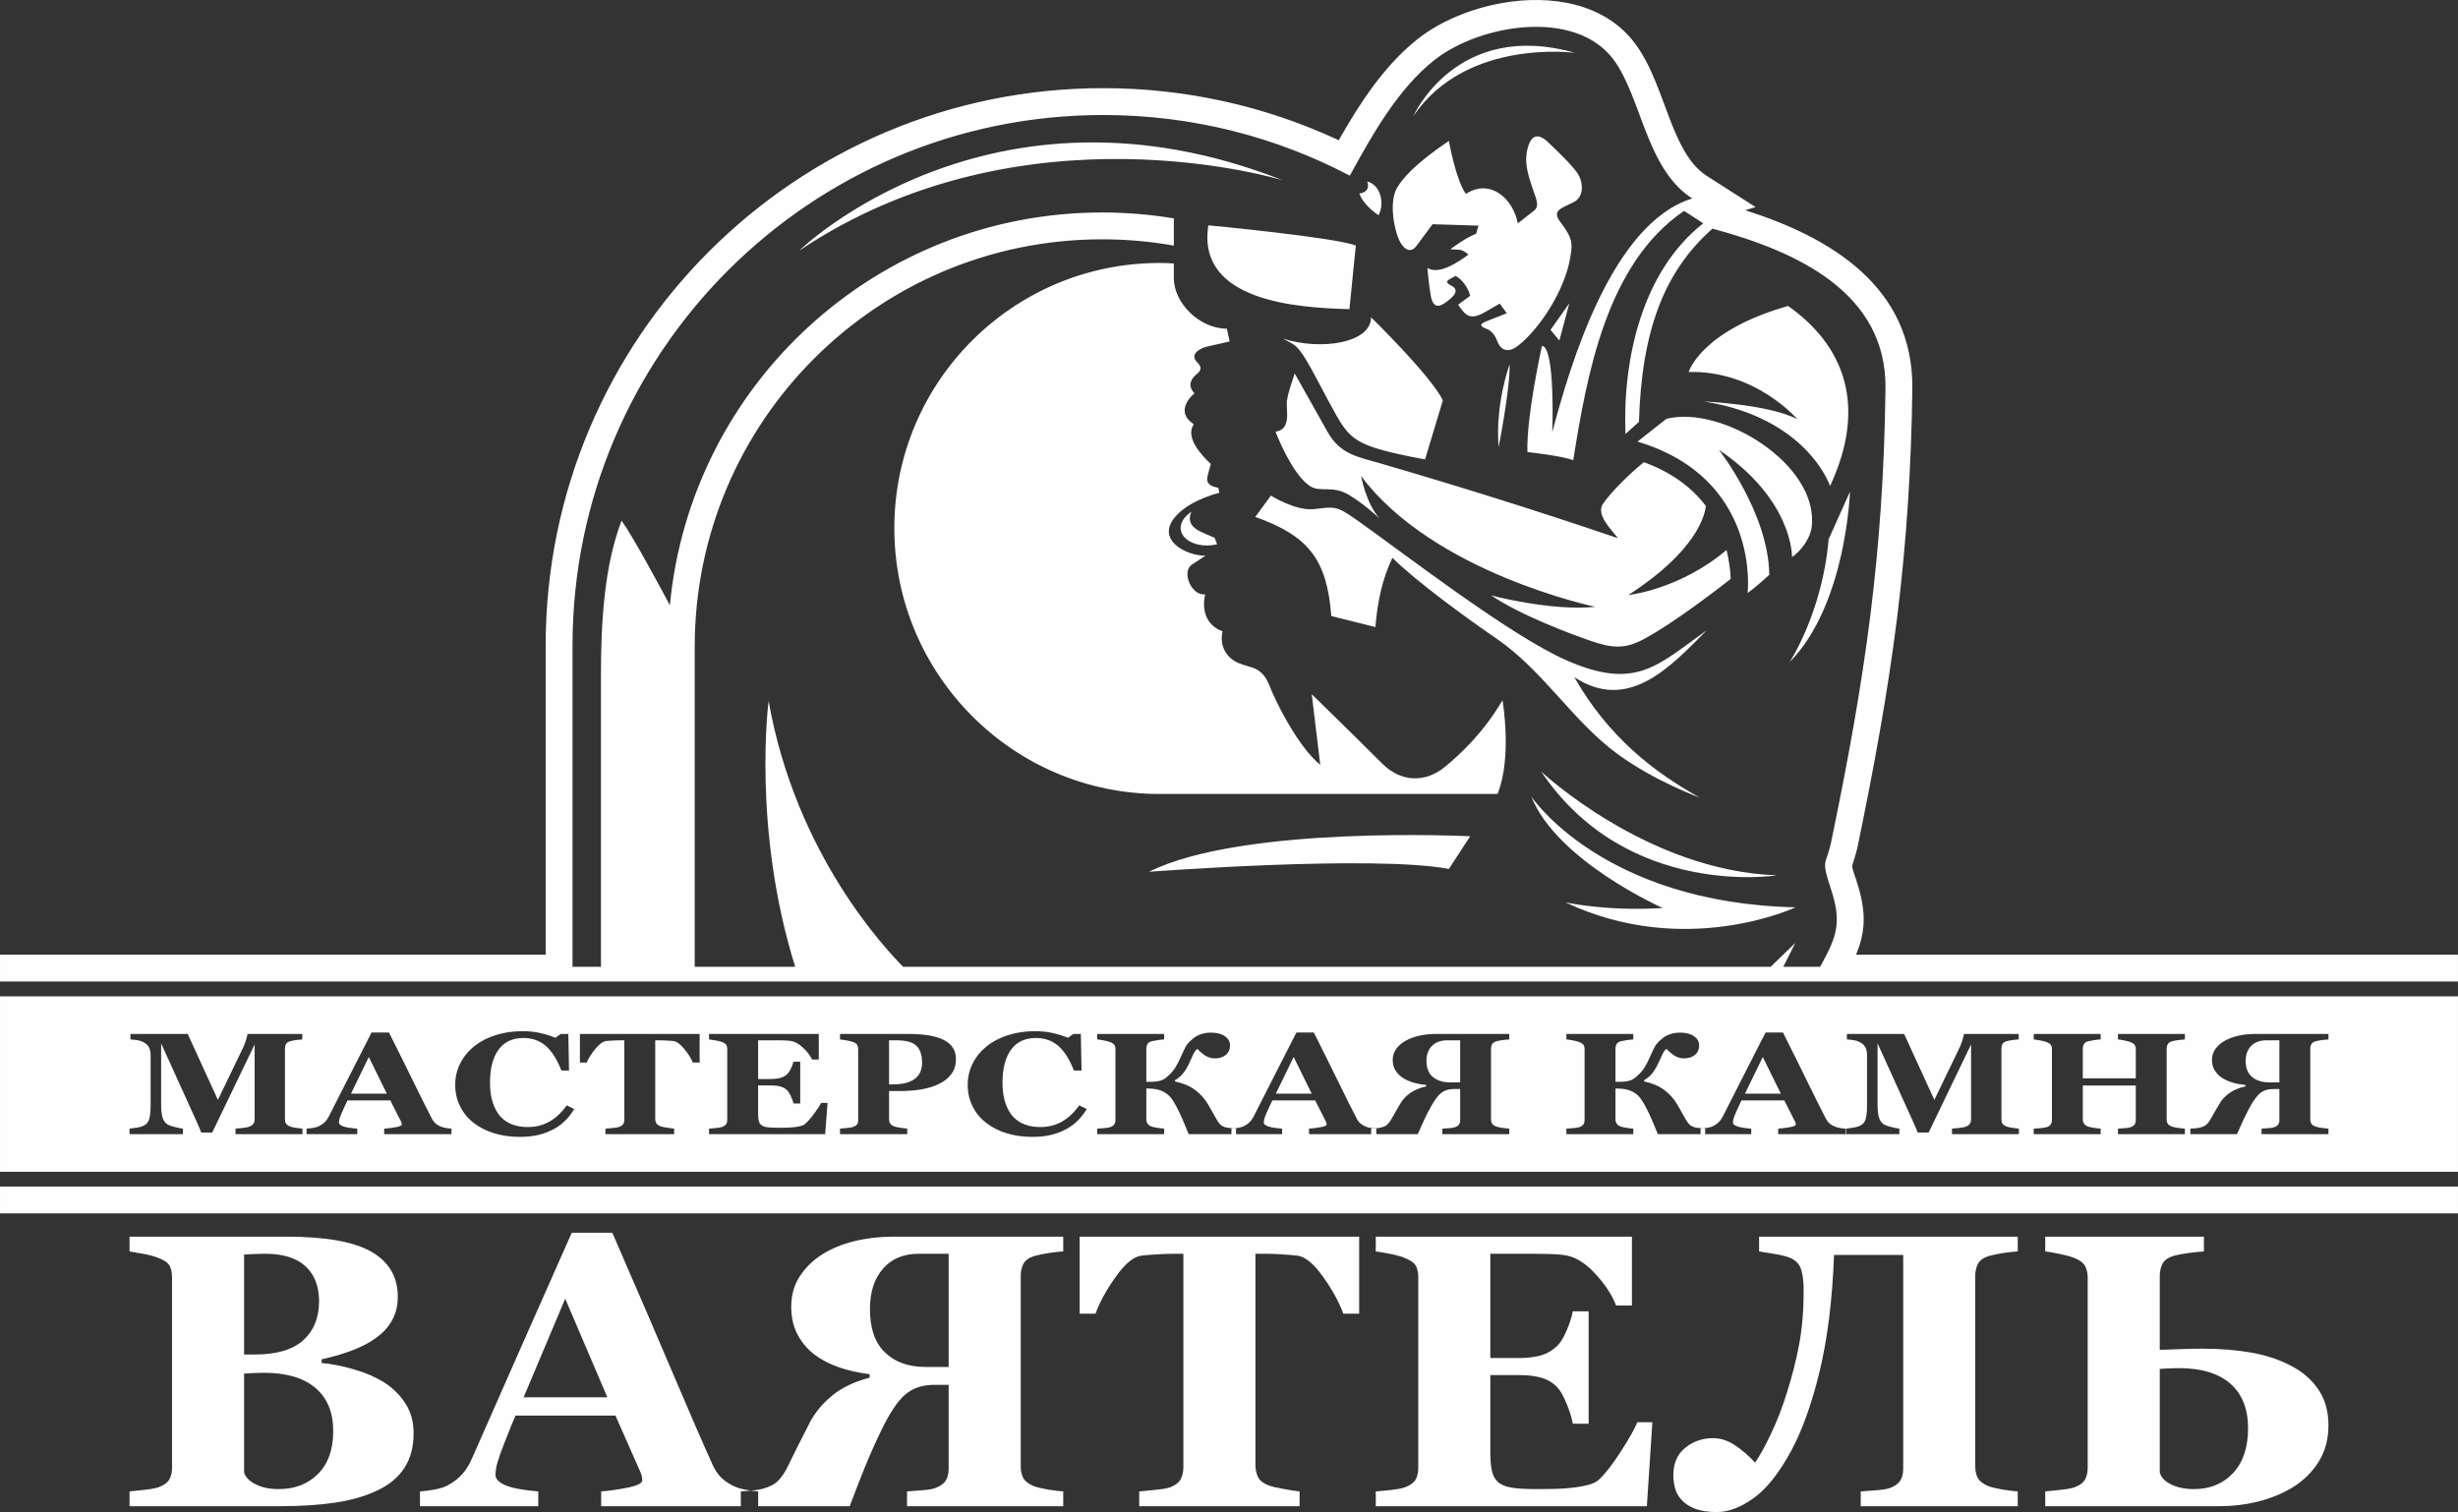 <?xml version="1.0" encoding="UTF-8"?>
<!DOCTYPE svg PUBLIC "-//W3C//DTD SVG 1.1//EN" "http://www.w3.org/Graphics/SVG/1.1/DTD/svg11.dtd">
<!-- Creator: CorelDRAW X7 -->
<svg xmlns="http://www.w3.org/2000/svg" xml:space="preserve" width="104.171mm" height="64.088mm" version="1.1" style="shape-rendering:geometricPrecision; text-rendering:geometricPrecision; image-rendering:optimizeQuality; fill-rule:evenodd; clip-rule:evenodd"
viewBox="0 0 101423 62398"
 xmlns:xlink="http://www.w3.org/1999/xlink">
 <rect x="0" y="0" width="101423" height="62398" fill="#333333" stroke="none"/>
 <defs>
  <style type="text/css">
   <![CDATA[
    .fil0 {fill:#FEFEFE}
   ]]>
  </style>
 </defs>
 <g id="Layer_x0020_1">
  <path class="fil0" d="M36902 21795c0,-6044 4900,-10943 10944,-10943 201,0 394,5 589,21l0 593c-4,1049 1071,2097 2187,2097l117 528 -916 208c-302,68 -761,314 -422,654 198,197 172,333 -27,491 -127,101 -447,414 -86,787 0,0 -894,704 -29,1275 -377,556 341,1300 703,1642 -120,520 -380,854 308,982l44 205c0,0 -1088,258 -1709,872 -1052,1040 361,1744 1138,1723l-601 396c-376,336 39,1271 586,1202 0,0 -323,1143 718,1524 -133,577 128,1081 660,1311 496,214 958,122 1275,932 264,674 1158,2492 2096,3269l-352 -2917c0,0 1688,1643 2903,2859 765,764 1760,817 2583,148 734,-597 1658,-1510 2386,-2758 0,0 410,2352 -205,3869l-13946 0c-6048,0 -10944,-4930 -10944,-10970zm59176 37029c0,553 -129,1045 -389,1474 -261,430 -616,783 -1063,1067 -436,267 -917,466 -1441,597 -521,131 -1065,195 -1633,195l-7160 0 0 -610c163,-16 378,-38 650,-67 269,-29 455,-64 564,-107 200,-72 341,-174 421,-305 77,-131 117,-297 117,-500l0 -7850c0,-179 -34,-334 -106,-468 -68,-133 -214,-243 -432,-331 -158,-65 -367,-121 -624,-174 -258,-51 -456,-86 -590,-102l0 -610 6547 0 0 610c-171,11 -386,32 -644,67 -255,35 -470,77 -642,128 -212,70 -355,177 -426,321 -72,148 -109,308 -109,479l0 3066c258,-5 544,-16 856,-29 312,-14 616,-19 908,-19 742,0 1421,56 2031,166 610,109 1154,291 1636,548 472,246 845,570 1117,977 275,404 412,896 412,1477zm-56934 -2414l0 -4671 -1228 0c-633,0 -1129,206 -1484,618 -358,415 -536,969 -536,1662 0,800 206,1399 622,1795 415,398 971,596 1667,596l959 0zm4727 5747l-6445 0 0 -610c140,-11 346,-27 616,-48 269,-19 455,-51 555,-94 207,-77 350,-182 430,-310 77,-126 117,-289 117,-490l0 -3456 -607 0c-472,0 -865,131 -1180,396 -315,264 -653,773 -1017,1533 -235,484 -450,971 -650,1460 -198,490 -407,1028 -630,1619l-4492 0 0 -610c112,-11 255,-22 433,-35 175,-13 332,-37 467,-75 283,-75 496,-182 636,-326 140,-145 263,-321 369,-530 141,-286 290,-591 450,-912 160,-321 326,-647 498,-977 209,-401 513,-767 911,-1097 401,-329 917,-577 1550,-743l0 -142c-487,-64 -920,-163 -1298,-297 -381,-136 -704,-308 -974,-511 -289,-219 -521,-495 -698,-824 -175,-329 -264,-709 -264,-1145 0,-489 120,-918 361,-1276 240,-361 547,-661 922,-894 370,-235 811,-417 1318,-543 510,-125 1043,-187 1595,-187l7027 0 0 610c-181,11 -381,32 -608,67 -223,35 -426,77 -607,128 -212,70 -355,177 -430,321 -71,148 -108,308 -108,479l0 7882c0,187 37,347 108,479 75,130 218,240 430,329 135,50 332,98 587,141 255,40 464,67 628,78l0 610zm-18811 -4495l-1738 -4069 -1716 4069 3454 0zm6225 4495l-6480 0 0 -610c307,-22 665,-72 1077,-153 413,-82 619,-184 619,-305 0,-42 -6,-88 -14,-141 -6,-54 -32,-124 -69,-214l-1023 -2317 -4124 0c-95,217 -198,468 -312,757 -115,289 -215,546 -298,773 -106,294 -169,506 -189,637 -20,134 -29,224 -29,278 0,166 134,310 407,428 272,118 727,203 1360,257l0 610 -4881 0 0 -610c184,-11 393,-38 625,-83 232,-43 415,-104 550,-185 229,-125 421,-278 581,-462 161,-182 292,-399 398,-651 648,-1468 1298,-2940 1948,-4416 653,-1474 1372,-3101 2160,-4878l1675 0c1095,2521 1954,4514 2573,5977 621,1464 1148,2678 1584,3639 74,157 166,299 278,427 111,129 272,249 478,364 155,86 338,147 544,190 206,40 395,67 562,78l0 610zm-17536 -3103c0,-774 -246,-1368 -739,-1782 -493,-415 -1200,-621 -2126,-621 -106,0 -246,3 -423,11 -175,8 -307,16 -390,21l0 4077c52,193 206,356 470,490 263,134 581,201 956,201 668,0 1209,-209 1627,-629 416,-417 625,-1009 625,-1768zm-584 -5354c0,-618 -187,-1099 -559,-1444 -372,-345 -931,-517 -1679,-517 -106,0 -243,3 -415,11 -172,8 -318,16 -441,21l0 4126 438 0c908,0 1576,-198 2008,-592 433,-396 648,-931 648,-1605zm2692 3352c358,230 650,519 874,867 223,348 335,757 335,1228 0,565 -126,1041 -381,1432 -255,387 -622,695 -1097,920 -501,241 -1083,409 -1739,508 -659,99 -1432,150 -2320,150l-6184 0 0 -610c174,-16 392,-40 659,-70 263,-32 446,-69 555,-109 207,-81 350,-182 424,-311 77,-128 115,-294 115,-497l0 -7842c0,-190 -32,-345 -92,-470 -63,-126 -212,-236 -447,-329 -175,-70 -378,-126 -607,-169 -232,-45 -433,-80 -607,-107l0 -610 6465 0c1627,0 2801,209 3520,626 722,420 1083,1035 1083,1851 0,375 -80,707 -244,990 -160,287 -392,533 -696,741 -272,193 -598,361 -980,501 -377,141 -787,259 -1222,353l0 152c438,40 890,131 1360,270 470,137 879,316 1226,535zm40225 -2841l-654 0c-172,-473 -449,-979 -833,-1519 -381,-541 -736,-832 -1060,-875 -178,-22 -398,-38 -662,-54 -260,-16 -486,-24 -678,-24l-393 0 0 8719c0,187 37,353 109,498 72,144 215,256 427,339 126,49 326,97 596,145 272,51 501,85 690,107l0 610 -6617 0 0 -610c160,-16 390,-38 682,-67 292,-29 490,-64 596,-104 217,-86 364,-198 435,-337 72,-142 109,-308 109,-503l0 -8797 -393 0c-191,0 -418,8 -678,24 -264,16 -484,32 -662,54 -324,43 -679,334 -1060,875 -384,540 -662,1046 -833,1519l-654 0 0 -3178 11533 0 0 3178zm11256 -337l-653 0c-163,-423 -441,-853 -839,-1287 -395,-436 -790,-690 -1180,-770 -169,-35 -404,-59 -702,-67 -298,-8 -547,-11 -742,-11l-1727 0 0 4302 1226 0c309,0 590,-35 842,-101 252,-70 482,-201 688,-394 129,-120 260,-334 392,-637 129,-304 215,-569 255,-794l653 0 0 4639 -653 0c-34,-220 -120,-495 -255,-827 -137,-332 -269,-562 -392,-685 -184,-190 -404,-318 -656,-387 -252,-73 -542,-108 -874,-108l-1226 0 0 3211c0,337 26,602 80,797 52,198 152,348 298,452 141,99 333,166 576,195 243,33 576,49 997,49 195,0 429,-3 704,-8 275,-6 516,-22 722,-49 235,-24 456,-64 662,-117 203,-51 355,-129 455,-228 270,-257 573,-650 908,-1177 338,-527 559,-920 665,-1182l619 0 -227 3467 -11185 0 0 -610c157,-11 369,-32 642,-62 269,-32 458,-69 572,-112 212,-83 356,-187 430,-316 72,-128 109,-291 109,-489l0 -7850c0,-190 -32,-345 -92,-468 -63,-123 -212,-232 -447,-331 -146,-65 -352,-121 -615,-174 -264,-51 -464,-86 -599,-102l0 -610 10569 0 0 2841zm25423 5072c0,-805 -243,-1420 -733,-1848 -490,-425 -1194,-639 -2114,-639 -106,0 -244,2 -415,10 -169,8 -298,16 -381,22l0 4269c51,204 206,369 467,498 260,128 572,193 942,193 667,0 1206,-222 1618,-664 410,-441 616,-1057 616,-1841zm-18873 -7027c-155,-70 -390,-129 -702,-177 -312,-51 -513,-83 -601,-99l0 -610 10672 0 0 610c-180,11 -381,32 -607,67 -224,35 -427,77 -607,128 -212,70 -355,177 -430,321 -72,148 -109,308 -109,479l0 7882c0,187 37,347 109,479 75,130 218,240 430,329 134,50 332,98 587,141 255,40 464,67 627,78l0 610 -6479 0 0 -610c152,-11 361,-27 633,-48 272,-19 464,-51 576,-94 206,-77 349,-182 426,-310 78,-129 118,-292 118,-490l0 -8818 -2853 0c-72,1878 -275,3489 -604,4840 -330,1348 -725,2440 -1183,3277 -490,899 -1003,1539 -1533,1921 -533,383 -1040,573 -1518,573 -375,0 -682,-49 -917,-145 -234,-96 -415,-217 -544,-364 -134,-147 -223,-310 -269,-497 -43,-185 -66,-353 -66,-503 0,-501 166,-883 496,-1145 329,-265 710,-396 1145,-396 304,0 599,93 885,281 287,184 571,430 851,730 207,-308 433,-720 673,-1233 244,-517 459,-1070 642,-1667 212,-669 381,-1335 504,-1996 123,-661 183,-1394 183,-2199 0,-342 -31,-629 -97,-853 -63,-225 -209,-388 -438,-492zm-51373 -12522l0 -12752c0,-12704 10303,-23007 23007,-23007 3370,0 6676,729 9718,2149 875,-1542 1877,-3083 3258,-4177 976,-773 2277,-1274 3496,-1487 1966,-345 4224,-20 5486,1691 680,923 1034,2113 1449,3173 313,799 740,1788 1493,2269l2018 1289 -427 131c3527,1118 6947,3165 6895,7371 -40,3164 -236,6299 -628,9440 -396,3174 -981,6315 -1629,9446 -62,298 -153,537 -229,811 31,174 130,447 179,596 420,1281 385,2090 -15,3057l24837 0 0 1108 -101423 0 0 -1108 22515 0zm78908 1718l0 7241 -101423 0 0 -7241 101423 0zm0 7850l0 1108 -101423 0 0 -1108 101423 0zm-88944 -2162l-2761 0 0 -227c81,-6 181,-16 300,-29 117,-14 198,-29 241,-43 89,-30 151,-70 189,-120 38,-50 58,-115 58,-193l0 -3089 -1751 3635 -453 0c-21,-64 -75,-192 -159,-382 -85,-191 -154,-343 -206,-457l-1289 -2842 0 2515c0,240 20,423 59,549 41,125 104,217 193,275 60,41 167,80 321,116 155,38 263,59 325,65l0 227 -2201 0 0 -227c60,-6 157,-19 292,-40 136,-20 247,-55 333,-106 95,-54 160,-146 193,-276 34,-129 51,-313 51,-551l0 -2050c0,-125 -20,-228 -58,-311 -38,-82 -96,-148 -173,-196 -95,-60 -194,-99 -296,-117 -100,-17 -202,-29 -305,-35l0 -226 2362 0 1247 2722 1063 -2208c36,-83 72,-179 105,-293 33,-112 51,-187 54,-221l2259 0 0 226c-78,4 -157,12 -242,23 -85,12 -164,28 -242,47 -93,26 -156,66 -185,120 -31,54 -46,115 -46,180l0 2930c0,70 15,129 46,176 29,48 92,90 185,125 48,17 128,33 237,49 109,15 194,26 254,32l0 227zm6149 0l-2776 0 0 -227c132,-8 285,-27 462,-57 176,-30 265,-68 265,-113 0,-16 -3,-33 -6,-53 -3,-19 -14,-45 -30,-79l-438 -862 -1767 0c-40,81 -85,175 -134,282 -49,107 -92,203 -127,287 -46,110 -73,188 -81,237 -9,50 -13,84 -13,103 0,62 58,116 175,160 116,43 312,75 583,95l0 227 -2091 0 0 -227c78,-4 168,-14 267,-31 100,-16 178,-38 236,-68 98,-47 180,-104 249,-172 69,-68 125,-149 171,-242 277,-546 555,-1093 834,-1642 280,-548 588,-1153 925,-1813l718 0c469,937 837,1678 1102,2222 266,544 492,995 678,1352 32,59 72,112 119,159 48,48 117,93 205,136 67,31 145,54 233,70 89,15 170,25 241,29l0 227zm-2666 -1671l-745 -1513 -735 1513 1480 0zm5486 1784c-373,0 -723,-48 -1049,-147 -325,-98 -609,-241 -851,-428 -238,-183 -424,-408 -560,-678 -137,-269 -205,-566 -205,-888 0,-321 68,-619 207,-892 138,-273 331,-510 580,-710 246,-197 539,-349 883,-457 343,-108 710,-162 1102,-162 282,0 539,28 773,85 233,56 429,119 590,189l223 -160 309 0 30 1509 -317 0c-179,-462 -395,-801 -646,-1018 -252,-216 -558,-324 -919,-324 -451,0 -793,161 -1028,483 -234,322 -352,775 -352,1358 0,329 41,610 121,843 79,233 185,420 314,562 138,148 303,256 492,326 189,69 397,104 628,104 335,0 633,-75 894,-223 263,-149 502,-372 717,-673l309 153c-103,171 -220,324 -352,458 -131,135 -283,252 -456,349 -189,107 -398,190 -627,251 -229,60 -498,90 -810,90zm7421 -3067l-280 0c-73,-176 -192,-364 -357,-565 -163,-201 -315,-309 -454,-325 -76,-8 -170,-14 -283,-20 -112,-6 -209,-9 -291,-9l-168 0 0 3241c0,70 16,132 47,185 30,54 92,96 182,127 54,17 140,35 256,53 116,19 214,32 295,40l0 227 -2834 0 0 -227c68,-6 167,-14 292,-25 125,-11 210,-24 255,-39 93,-31 156,-73 187,-125 30,-53 46,-114 46,-187l0 -3270 -168 0c-82,0 -179,3 -291,9 -113,6 -207,12 -283,20 -139,16 -291,124 -454,325 -165,201 -284,389 -357,565l-280 0 0 -1181 4940 0 0 1181zm4916 -125l-280 0c-70,-157 -189,-317 -360,-479 -169,-162 -338,-256 -505,-286 -72,-13 -173,-22 -301,-25 -127,-3 -234,-4 -317,-4l-740 0 0 1599 525 0c132,0 253,-13 361,-37 107,-26 206,-75 294,-147 55,-44 112,-124 168,-236 55,-114 92,-212 109,-296l280 0 0 1725 -280 0c-14,-82 -51,-184 -109,-307 -59,-124 -115,-209 -168,-255 -78,-71 -173,-118 -281,-144 -108,-27 -232,-40 -374,-40l-525 0 0 1193c0,126 11,224 34,297 22,73 65,129 128,168 60,37 142,61 246,72 105,12 247,18 427,18 84,0 184,-1 302,-3 118,-2 221,-8 309,-18 101,-8 195,-23 284,-43 87,-19 152,-48 195,-85 115,-95 245,-241 389,-437 145,-196 239,-343 284,-440l266 0 -97 1289 -4792 0 0 -227c67,-4 158,-12 275,-23 115,-12 196,-26 245,-42 91,-30 153,-69 184,-117 31,-48 47,-108 47,-182l0 -2918c0,-70 -14,-128 -39,-174 -27,-46 -91,-86 -192,-123 -62,-24 -151,-45 -264,-65 -112,-19 -198,-32 -256,-38l0 -226 4528 0 0 1056zm5660 -21c0,234 -58,435 -178,603 -119,168 -282,304 -492,409 -216,110 -462,188 -738,237 -278,49 -589,73 -935,73l-417 0 0 1161c0,70 15,131 49,182 33,51 95,93 187,124 49,15 128,31 237,49 109,17 202,29 277,35l0 227 -2775 0 0 -227c70,-6 162,-14 278,-25 116,-11 196,-24 242,-40 93,-30 156,-68 185,-113 31,-45 46,-106 46,-186l0 -2918c0,-68 -15,-127 -43,-177 -30,-50 -92,-90 -188,-123 -67,-24 -157,-45 -269,-63 -112,-19 -196,-31 -251,-37l0 -226 2817 0c660,0 1152,85 1479,255 326,170 489,430 489,780zm-1398 147c0,-311 -78,-543 -234,-693 -154,-151 -432,-227 -829,-227l-299 0 0 1820 152 0c395,0 694,-73 900,-221 206,-147 310,-373 310,-679zm4548 3066c-373,0 -723,-48 -1049,-147 -325,-98 -608,-241 -850,-428 -238,-183 -425,-408 -561,-678 -136,-269 -205,-566 -205,-888 0,-321 69,-619 208,-892 137,-273 331,-510 580,-710 245,-197 539,-349 882,-457 344,-108 711,-162 1102,-162 282,0 540,28 773,85 233,56 429,119 590,189l224 -160 309 0 29 1509 -316 0c-180,-462 -395,-801 -647,-1018 -252,-216 -557,-324 -919,-324 -450,0 -793,161 -1027,483 -234,322 -352,775 -352,1358 0,329 40,610 120,843 80,233 185,420 314,562 139,148 303,256 492,326 189,69 398,104 628,104 335,0 634,-75 895,-223 263,-149 502,-372 717,-673l309 153c-103,171 -221,324 -352,458 -132,135 -284,252 -457,349 -189,107 -397,190 -627,251 -228,60 -498,90 -810,90zm8408 -113l-1953 0c-85,-200 -168,-400 -252,-600 -85,-200 -173,-385 -266,-556 -68,-125 -134,-233 -199,-321 -66,-88 -147,-163 -244,-226 -92,-61 -203,-107 -331,-138 -129,-30 -281,-45 -458,-45l0 1278c0,66 17,124 53,177 34,53 94,94 177,123 47,16 124,31 235,49 112,17 201,28 271,32l0 227 -2761 0 0 -227c60,-2 149,-8 265,-19 117,-11 203,-24 255,-39 86,-25 147,-64 181,-115 33,-52 50,-112 50,-183l0 -2926c0,-68 -14,-125 -45,-172 -30,-47 -92,-88 -186,-122 -69,-26 -161,-49 -274,-69 -113,-21 -195,-33 -246,-37l0 -226 2761 0 0 226c-75,4 -163,14 -267,29 -104,16 -183,31 -239,44 -93,26 -155,66 -185,121 -30,56 -45,115 -45,177l0 1378 232 0c96,0 195,-11 298,-34 104,-22 198,-68 281,-135 170,-138 299,-278 386,-419 86,-140 161,-284 222,-433 73,-163 138,-301 196,-415 57,-114 172,-237 342,-371 85,-69 188,-123 312,-162 122,-40 257,-60 403,-60 241,0 431,50 571,148 140,99 210,226 210,379 0,168 -59,300 -177,394 -117,94 -266,141 -449,141 -114,0 -227,-27 -336,-81 -108,-54 -238,-159 -389,-313 -73,61 -135,153 -189,279 -54,125 -104,234 -150,327 -93,193 -184,339 -274,438 -88,101 -190,183 -305,250l0 52c336,72 615,191 834,356 221,164 400,365 537,603 60,102 122,211 185,327 64,115 120,214 168,295 74,126 147,210 217,251 71,40 129,63 176,69 55,10 122,19 202,28 81,9 147,15 200,19l0 227zm5787 0l-2776 0 0 -227c132,-8 285,-27 462,-57 176,-30 265,-68 265,-113 0,-16 -3,-33 -6,-53 -3,-19 -14,-45 -30,-79l-438 -862 -1767 0c-40,81 -84,175 -134,282 -49,107 -92,203 -127,287 -45,110 -72,188 -81,237 -9,50 -12,84 -12,103 0,62 57,116 174,160 116,43 312,75 583,95l0 227 -2091 0 0 -227c78,-4 168,-14 267,-31 100,-16 178,-38 236,-68 98,-47 180,-104 249,-172 69,-68 125,-149 171,-242 277,-546 555,-1093 834,-1642 280,-548 588,-1153 925,-1813l718 0c469,937 837,1678 1102,2222 266,544 492,995 678,1352 32,59 72,112 119,159 48,48 117,93 205,136 67,31 145,54 233,70 89,15 170,25 241,29l0 227zm-2666 -1671l-745 -1513 -735 1513 1480 0zm8151 1671l-2761 0 0 -227c60,-4 149,-10 264,-18 115,-7 195,-19 238,-35 88,-28 150,-67 184,-115 33,-47 50,-107 50,-182l0 -1285 -260 0c-202,0 -370,49 -505,147 -135,99 -280,288 -436,570 -101,180 -193,361 -278,543 -85,182 -175,382 -270,602l-1924 0 0 -227c47,-4 109,-8 185,-13 75,-5 142,-14 200,-28 121,-28 212,-67 272,-121 60,-54 113,-119 159,-197 60,-106 123,-220 192,-339 69,-119 140,-241 214,-363 89,-149 219,-285 390,-408 172,-122 393,-215 664,-276l0 -53c-209,-24 -394,-61 -556,-110 -163,-51 -302,-115 -417,-190 -124,-82 -224,-184 -300,-307 -75,-122 -113,-263 -113,-425 0,-182 52,-341 155,-475 103,-134 234,-245 395,-332 159,-87 347,-155 565,-202 218,-47 446,-69 683,-69l3010 0 0 226c-77,4 -163,12 -260,25 -96,13 -183,29 -260,48 -91,26 -152,66 -184,119 -31,55 -47,115 -47,178l0 2930c0,70 16,130 47,178 32,49 93,90 184,123 57,18 142,36 251,52 110,15 199,25 269,29l0 227zm-2025 -2136l0 -1737 -526 0c-271,0 -483,77 -636,230 -153,154 -229,360 -229,618 0,297 88,520 266,667 178,148 416,222 714,222l411 0zm10111 2136l-1953 0c-85,-200 -168,-400 -252,-600 -84,-200 -173,-385 -266,-556 -68,-125 -134,-233 -199,-321 -66,-88 -147,-163 -244,-226 -92,-61 -202,-107 -331,-138 -129,-30 -281,-45 -458,-45l0 1278c0,66 17,124 53,177 34,53 94,94 178,123 46,16 124,31 234,49 112,17 201,28 271,32l0 227 -2761 0 0 -227c61,-2 149,-8 265,-19 117,-11 203,-24 256,-39 86,-25 146,-64 180,-115 33,-52 50,-112 50,-183l0 -2926c0,-68 -14,-125 -45,-172 -30,-47 -92,-88 -185,-122 -70,-26 -162,-49 -275,-69 -113,-21 -195,-33 -246,-37l0 -226 2761 0 0 226c-75,4 -163,14 -267,29 -103,16 -183,31 -238,44 -93,26 -156,66 -186,121 -30,56 -45,115 -45,177l0 1378 232 0c96,0 195,-11 298,-34 104,-22 198,-68 281,-135 171,-138 299,-278 387,-419 85,-140 160,-284 222,-433 72,-163 137,-301 195,-415 57,-114 172,-237 342,-371 85,-69 188,-123 312,-162 123,-40 257,-60 404,-60 240,0 430,50 570,148 140,99 210,226 210,379 0,168 -59,300 -177,394 -116,94 -266,141 -449,141 -114,0 -227,-27 -336,-81 -108,-54 -238,-159 -389,-313 -73,61 -135,153 -189,279 -54,125 -104,234 -150,327 -93,193 -184,339 -273,438 -89,101 -191,183 -306,250l0 52c336,72 615,191 835,356 220,164 399,365 536,603 60,102 122,211 185,327 64,115 120,214 168,295 74,126 147,210 217,251 71,40 129,63 176,69 55,10 122,19 202,28 81,9 147,15 200,19l0 227zm5787 0l-2775 0 0 -227c131,-8 284,-27 461,-57 177,-30 265,-68 265,-113 0,-16 -3,-33 -6,-53 -3,-19 -14,-45 -30,-79l-438 -862 -1767 0c-40,81 -84,175 -133,282 -49,107 -92,203 -128,287 -45,110 -72,188 -81,237 -9,50 -12,84 -12,103 0,62 57,116 174,160 116,43 312,75 583,95l0 227 -2091 0 0 -227c79,-4 168,-14 267,-31 100,-16 178,-38 236,-68 98,-47 180,-104 249,-172 69,-68 125,-149 171,-242 277,-546 555,-1093 834,-1642 280,-548 588,-1153 925,-1813l718 0c469,937 837,1678 1102,2222 266,544 492,995 678,1352 32,59 72,112 120,159 47,48 116,93 204,136 67,31 145,54 234,70 88,15 169,25 240,29l0 227zm-2666 -1671l-745 -1513 -735 1513 1480 0zm9822 1671l-2760 0 0 -227c80,-6 180,-16 299,-29 118,-14 199,-29 242,-43 88,-30 151,-70 189,-120 38,-50 57,-115 57,-193l0 -3089 -1751 3635 -452 0c-21,-64 -75,-192 -160,-382 -85,-191 -153,-343 -206,-457l-1289 -2842 0 2515c0,240 20,423 59,549 41,125 105,217 193,275 60,41 167,80 322,116 154,38 262,59 325,65l0 227 -2202 0 0 -227c60,-6 157,-19 292,-40 137,-20 247,-55 333,-106 96,-54 161,-146 194,-276 33,-129 50,-313 50,-551l0 -2050c0,-125 -19,-228 -58,-311 -38,-82 -95,-148 -173,-196 -95,-60 -193,-99 -295,-117 -101,-17 -203,-29 -306,-35l0 -226 2362 0 1247 2722 1064 -2208c35,-83 71,-179 104,-293 33,-112 52,-187 54,-221l2259 0 0 226c-77,4 -157,12 -242,23 -84,12 -164,28 -242,47 -93,26 -155,66 -185,120 -30,54 -45,115 -45,180l0 2930c0,70 15,129 45,176 30,48 92,90 185,125 48,17 128,33 237,49 110,15 194,26 254,32l0 227zm6849 0l-2761 0 0 -227c60,-4 148,-10 264,-18 115,-7 195,-19 238,-35 88,-28 149,-67 184,-115 33,-48 50,-108 50,-182l0 -1428 -2187 0 0 1395c0,67 18,126 53,178 35,53 95,94 178,124 47,15 124,31 234,49 112,17 202,28 272,32l0 227 -2761 0 0 -227c60,-2 148,-8 265,-19 116,-11 202,-24 255,-39 86,-25 146,-64 180,-115 34,-52 51,-112 51,-183l0 -2926c0,-68 -15,-125 -46,-172 -29,-47 -92,-88 -185,-122 -70,-26 -162,-49 -275,-69 -113,-21 -195,-33 -245,-37l0 -226 2761 0 0 226c-75,4 -164,14 -268,29 -103,16 -183,31 -238,44 -93,26 -156,66 -185,121 -31,55 -46,114 -46,176l0 1236 2187 0 0 -1207c0,-67 -16,-125 -47,-172 -32,-46 -94,-87 -187,-122 -63,-23 -146,-45 -252,-65 -104,-21 -188,-34 -250,-40l0 -226 2761 0 0 226c-78,4 -164,12 -260,25 -96,13 -183,29 -261,48 -90,26 -152,66 -184,119 -30,55 -46,115 -46,178l0 2930c0,70 16,130 46,178 32,49 94,90 184,123 58,18 143,36 252,52 109,15 199,25 269,29l0 227zm5925 0l-2761 0 0 -227c60,-4 149,-10 264,-18 115,-7 195,-19 238,-35 88,-28 150,-67 184,-115 33,-47 50,-107 50,-182l0 -1285 -260 0c-202,0 -370,49 -505,147 -135,99 -280,288 -436,570 -100,180 -192,361 -278,543 -85,182 -175,382 -270,602l-1924 0 0 -227c48,-4 109,-8 185,-13 75,-5 142,-14 200,-28 121,-28 212,-67 273,-121 60,-54 112,-119 158,-197 60,-106 124,-220 192,-339 69,-119 140,-241 214,-363 89,-149 220,-285 390,-408 172,-122 393,-215 664,-276l0 -53c-209,-24 -394,-61 -556,-110 -163,-51 -302,-115 -417,-190 -124,-82 -223,-184 -299,-307 -75,-122 -113,-263 -113,-425 0,-182 51,-341 154,-475 103,-134 235,-245 395,-332 159,-87 347,-155 565,-202 218,-47 446,-69 683,-69l3010 0 0 226c-77,4 -163,12 -260,25 -96,13 -183,29 -260,48 -91,26 -152,66 -184,119 -31,55 -47,115 -47,178l0 2930c0,70 16,130 47,178 32,49 93,90 184,123 58,18 142,36 251,52 110,15 199,25 269,29l0 227zm-2025 -2136l0 -1737 -526 0c-271,0 -483,77 -635,230 -154,154 -230,360 -230,618 0,297 88,520 266,667 178,148 416,222 714,222l411 0zm-43834 -22207l-98 -264c-490,-237 -1252,-388 -964,-1078 -1024,722 -103,1617 1062,1342zm-1784 -12324c-960,-171 -1949,-260 -2959,-260 -9284,0 -16810,7526 -16810,16810l0 13210 4145 0c-1790,-5735 -1096,-10965 -1096,-10965 1125,6356 4850,10248 5548,10965l35801 0 1013 -982 -493 982 1520 0c695,-1260 901,-1818 444,-3211 -424,-1294 -202,-913 18,-1977 1389,-6712 2148,-11826 2234,-18675 49,-3940 -3617,-5652 -7139,-6597 -1989,1758 -2921,4192 -3034,7974l-557 499c-120,-3117 701,-6728 3210,-8693l-791 -513c-3193,2166 -4009,6748 -4573,10290 -484,-190 -1892,-337 -1892,-337 -43,-1510 602,-4383 602,-4383 557,44 425,3562 425,3562 741,-2802 2461,-8625 5775,-9645 -1900,-1214 -2093,-4166 -3238,-5718 -1580,-2143 -5540,-1468 -7402,7 -1444,1143 -2462,2891 -3490,4770 -3040,-1598 -6501,-2503 -10174,-2503 -12092,0 -21899,9806 -21899,21899l0 13251 1173 0 0 -12023c0,-2244 138,-4516 850,-6388 462,632 1614,2777 1994,3491 861,-9094 8517,-16208 17836,-16208 1008,0 1996,84 2959,244l0 1124zm5638 9935c-612,-380 -1183,-1595 -1443,-2257 677,-92 424,-900 472,-1274 45,-346 254,-915 320,-1130l1353 2407c529,942 1249,1033 2189,1307 3270,953 6574,1988 9797,3087 -265,-353 -921,-973 -621,-1415 362,-534 1175,-1311 1693,-1724 1035,381 1921,968 2557,1809 -46,399 -407,1877 -3204,3676 0,0 2111,-219 4055,-1860 94,382 160,805 172,1194 -286,226 -2317,1814 -3605,2494 -758,399 -1262,380 -2214,48 -837,-293 -2829,-1033 -4066,-1862 0,0 2492,660 4295,470 0,0 -6670,-1393 -9660,-5395 0,0 205,1158 777,1759 0,0 -697,-642 -1293,-990 -676,-395 -1158,-86 -1574,-344zm-6661 15905c3870,-1935 13251,-1466 13251,-1466l-879 1348c-3137,-586 -12372,118 -12372,118zm21196 1495c0,0 -4368,-1935 -5424,-4603 0,0 2917,4398 10906,4574 0,0 -4544,2140 -9499,-206 0,0 1672,381 4017,235zm-16813 -16139l645 -880c0,0 1026,645 1788,557 851,-98 904,-154 1772,461 2015,1427 6301,4753 8640,5780 2871,1262 3755,201 5786,-1242 -1541,1560 -3252,3387 -5468,1935 1393,2442 3252,3906 5175,4969 0,0 -1838,-661 -3380,-1789 -1871,-1367 -3063,-3446 -5035,-4792 -1157,-789 -3300,-2349 -4265,-3313 -402,857 -605,1732 -703,2858l-1818 -454c-178,-2331 -934,-3307 -3137,-4090zm1144 -7358c1561,501 3627,186 3635,-880 0,0 2492,2433 2961,3430l-733 2433c0,0 -892,-149 -1709,-368 -1177,-316 -1494,-649 -1939,-1425 -458,-801 -999,-1916 -1351,-2457 -324,-497 -430,-496 -864,-733zm2741 -1217c-2120,-53 -6322,-314 -5820,-3459 0,0 5248,498 6084,835l-264 2624zm16431 11712c0,0 557,-4720 -4544,-6245l1188 -938c2279,-591 6330,1890 5997,4482 -58,453 -444,977 -809,1220 0,0 59,-2345 -3019,-4427 0,0 2052,2610 2081,5160 0,0 -498,469 -894,748zm-16020 -16484c0,0 491,-36 322,-498 583,159 719,939 469,1392 0,0 -615,-381 -791,-894zm1540 -211c218,-391 772,-1033 2153,-1958 0,0 293,1642 704,2184 998,-646 1943,185 2140,1217l664 -519c251,-195 80,-516 1,-762 -205,-628 -435,-1176 -253,-1843 114,-412 354,-678 824,-237 284,267 986,939 1219,1281 250,365 299,985 -155,1207l-392 191c-338,165 -380,326 -151,630 496,656 526,851 390,1557 -256,1323 -1235,2817 -2109,3524 -357,290 -715,297 -890,-178 -41,-111 -166,-402 -442,-500 -264,-94 -297,-192 -29,-298l869 -345 -294 -396 -601 348c-626,361 -808,144 -1114,-304l499 -366c-100,-365 -335,-672 -601,-821l-227 122c-210,113 -132,187 70,294 166,88 212,222 73,391 -97,117 -244,230 -338,297 -366,258 -537,115 -610,-312 -80,-467 -134,-1122 -134,-1122 483,310 1302,-261 1693,-549 -297,-255 -353,-188 -747,-220 0,0 623,-477 1062,-638l103 -337 -1898 -59 -660 889c-264,356 -548,108 -694,-187 -271,-547 -422,-1651 -125,-2181zm4205 10677c-146,-1817 455,-3415 455,-3415 18,1036 -455,3415 -455,3415zm13617 3804l880 -1964c0,0 -147,4661 -2492,7036 0,0 1356,-2050 1612,-5072zm-5775 -6904c0,0 498,-1700 4104,-2726 2682,1903 3078,4549 1730,7431 0,0 -924,-2814 -5204,-3488 0,0 2697,117 3855,733 0,0 -1715,-2023 -4485,-1950zm-5701 -1737l777 -1099 -411 1539 -366 -440zm-11038 -6171c0,0 -10700,-3313 -19964,2902 0,0 7857,-7681 19964,-2902zm5380 -2653c0,0 1773,-4002 6669,-2609 0,0 -4485,-616 -6669,2609zm15009 31332c0,0 -6186,997 -9733,-4280 0,0 4368,4105 9733,4280z"/>
 </g>
</svg>
